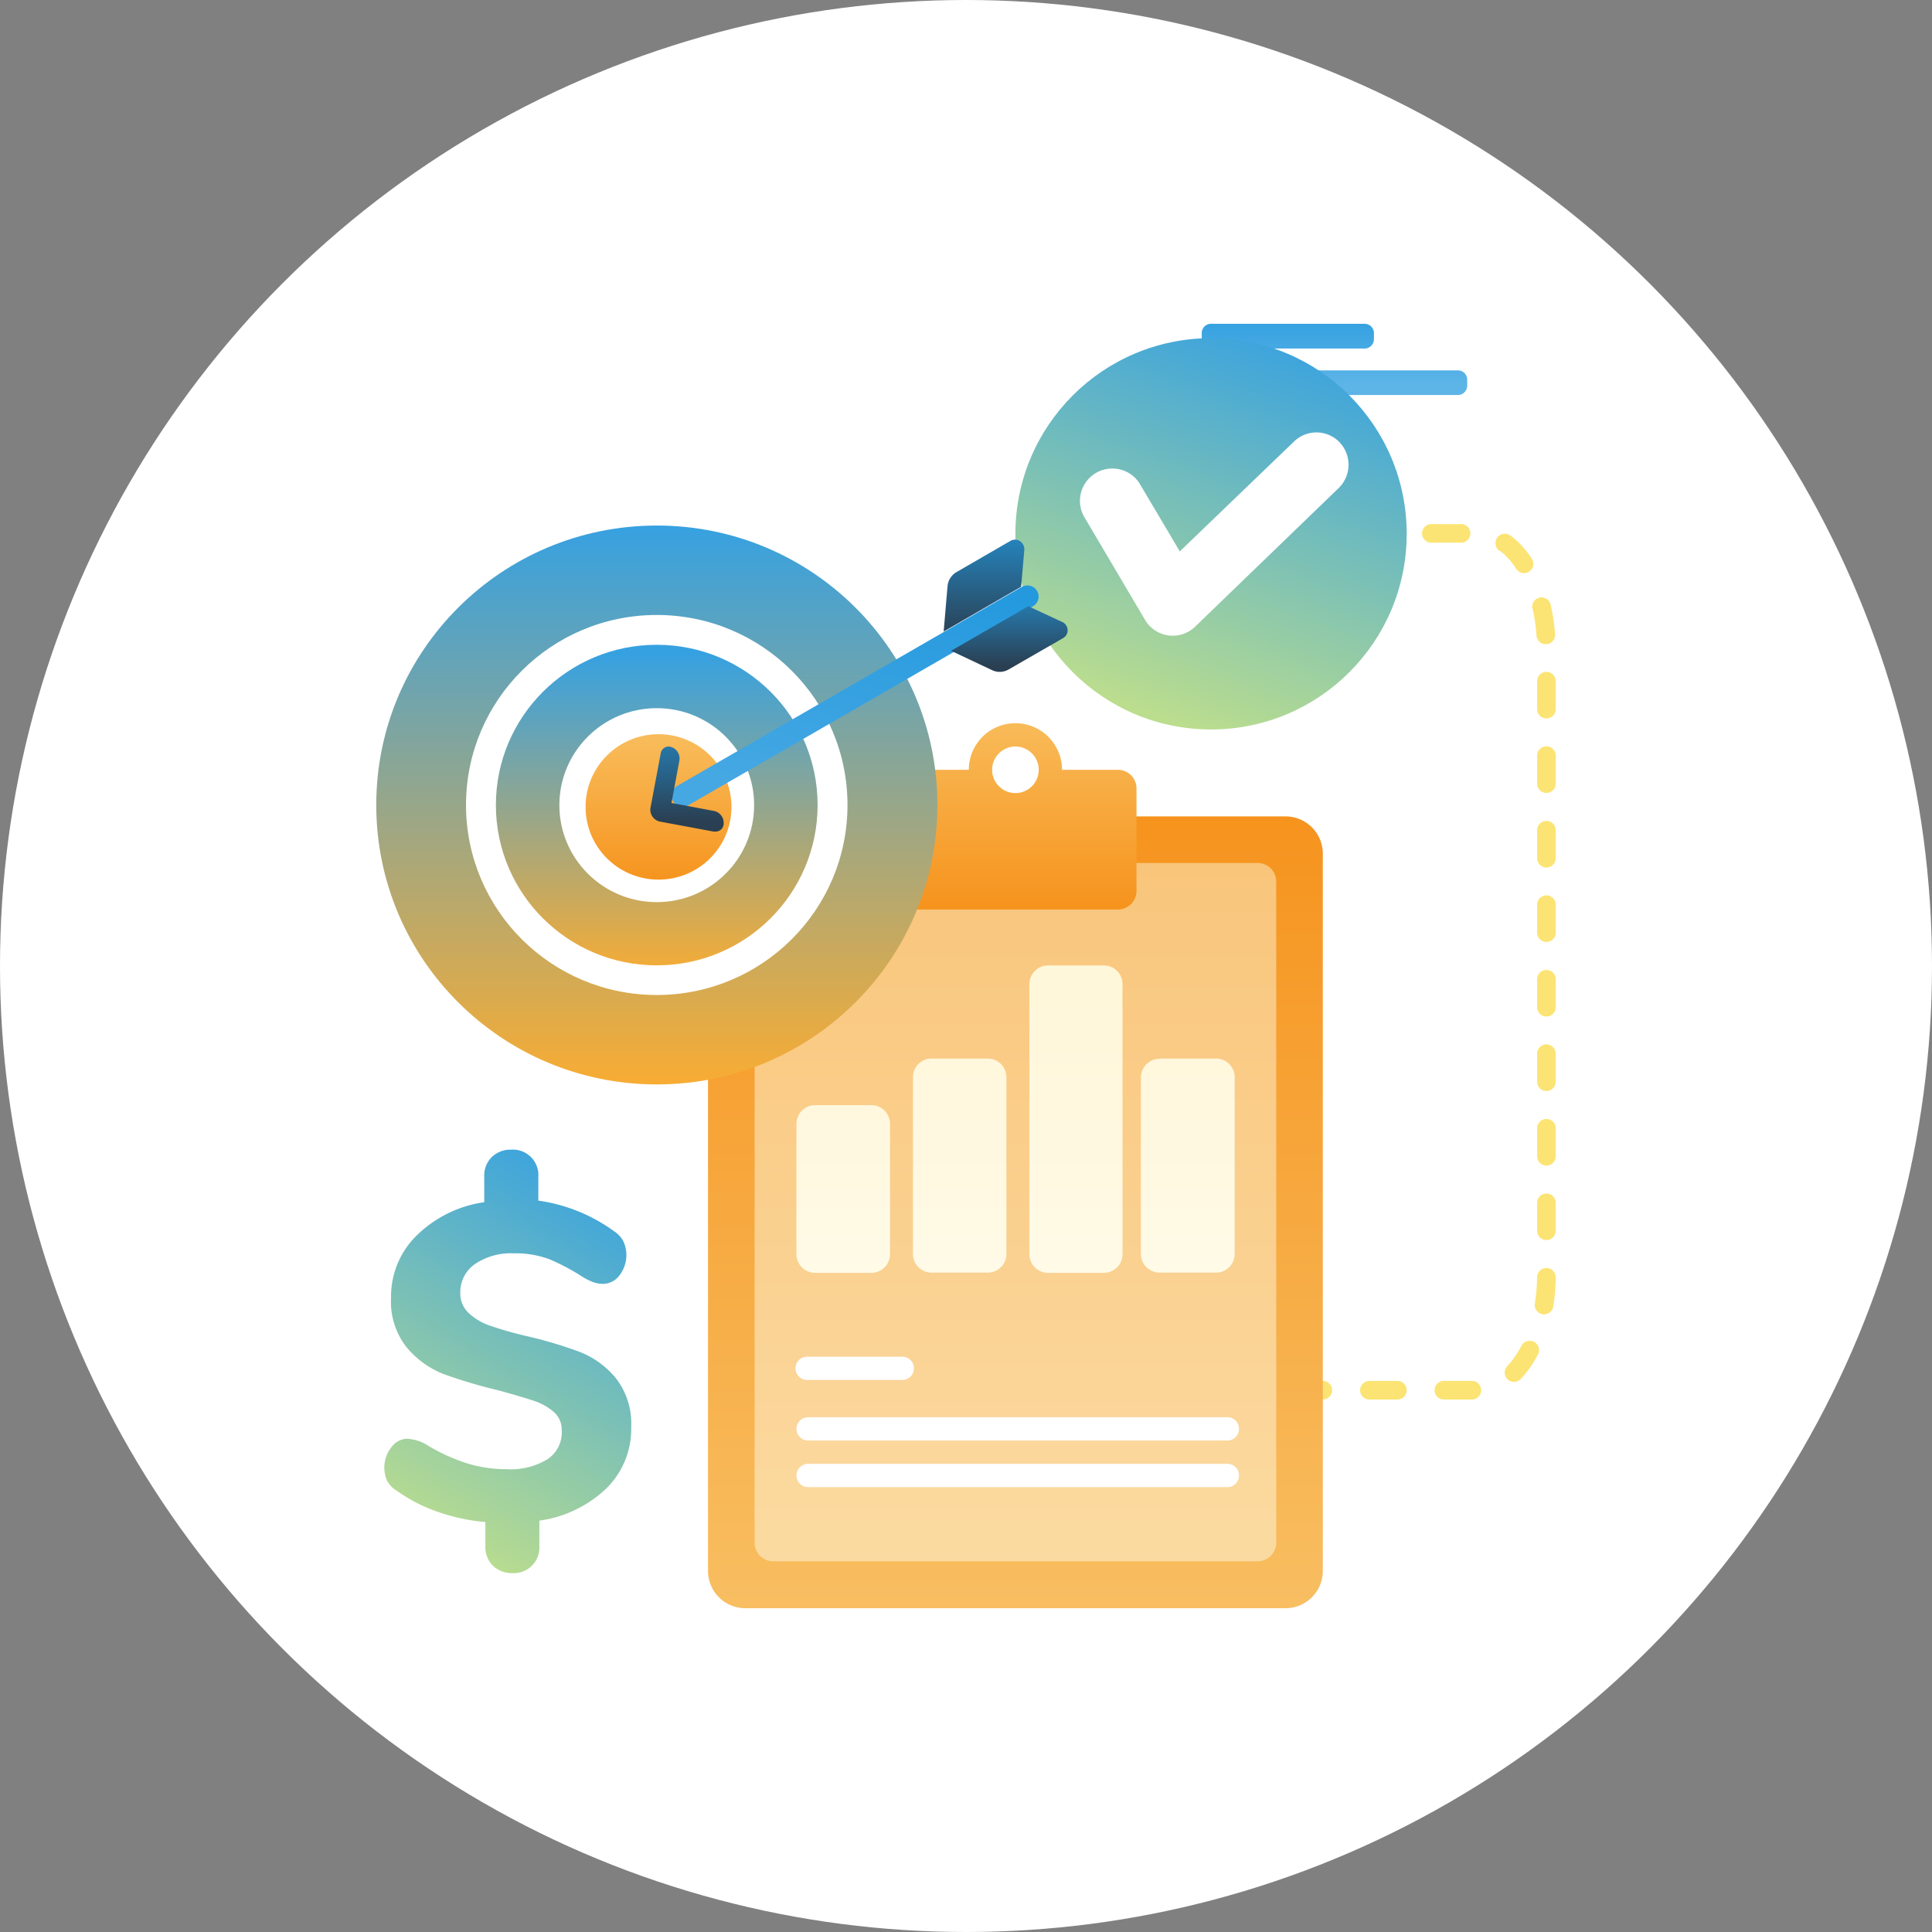 <svg viewBox="0 0 240.46 240.46" xmlns="http://www.w3.org/2000/svg" xmlns:xlink="http://www.w3.org/1999/xlink"><rect x="0" y="0" width="240.46" height="240.46" fill="#808080" stroke="none"/><linearGradient id="a" gradientTransform="matrix(132 0 0 170 39976.17 25369.99)" gradientUnits="userSpaceOnUse" x1="-301.89" x2="-301.89" y1="-148.64" y2="-148.06"><stop offset="0" stop-color="#f6931d"/><stop offset="1" stop-color="#f8be61"/></linearGradient><linearGradient id="b" gradientTransform="matrix(112 0 0 150 33882.95 22346.97)" gradientUnits="userSpaceOnUse" x1="-301.4" x2="-301.4" y1="-148.44" y2="-147.52"><stop offset="0" stop-color="#fef7d7"/><stop offset="1" stop-color="#fffced"/></linearGradient><linearGradient id="c" gradientTransform="matrix(94 0 0 66 28399.03 9630.3)" x1="-300.77" x2="-300.77" xlink:href="#b" y1="-144.27" y2="-143.35"/><linearGradient id="d" gradientTransform="matrix(52 0 0 40 15603.25 5635.38)" gradientUnits="userSpaceOnUse" x1="-297.63" x2="-297.63" y1="-138.64" y2="-138.06"><stop offset="0" stop-color="#f8bb59"/><stop offset="1" stop-color="#f6931d"/></linearGradient><linearGradient id="e" gradientTransform="matrix(57 0 0 15.31 17319.06 1932.28)" gradientUnits="userSpaceOnUse" x1="-300.93" x2="-300.93" y1="-123.67" y2="-123.09"><stop offset="0" stop-color="#2f9ee0"/><stop offset="1" stop-color="#5db4e7"/></linearGradient><linearGradient id="f" gradientTransform="matrix(57 0 0 57 17317.06 8259.45)" gradientUnits="userSpaceOnUse" x1="-301" x2="-301.3" y1="-144.19" y2="-143.34"><stop offset="0" stop-color="#36a1e1"/><stop offset="1" stop-color="#bbdd8e"/></linearGradient><linearGradient id="g" gradientTransform="matrix(53.01 0 0 90.91 16027.77 13382.06)" x1="-301.05" x2="-301.25" xlink:href="#f" y1="-145.64" y2="-145.06"/><linearGradient id="h" gradientTransform="matrix(120.45 0 0 120 36608.9 17767.45)" gradientUnits="userSpaceOnUse" x1="-303.26" x2="-303.26" y1="-147.52" y2="-146.94"><stop offset="0" stop-color="#36a1e1"/><stop offset="1" stop-color="#f6ac35"/></linearGradient><linearGradient id="i" gradientTransform="matrix(69.07 0 0 68.81 20955.35 10032.48)" x1="-302.21" x2="-302.21" xlink:href="#h" y1="-144.62" y2="-144.04"/><linearGradient id="j" gradientTransform="matrix(31.33 0 0 31.21 9457.51 4348.62)" x1="-299.25" x2="-299.25" xlink:href="#d" y1="-136.38" y2="-135.8"/><linearGradient id="k" gradientTransform="matrix(78.8 0 0 47.53 23961.21 6790.27)" gradientUnits="userSpaceOnUse" x1="-302.61" x2="-302.82" y1="-141.36" y2="-140.78"><stop offset="0" stop-color="#2499de"/><stop offset="1" stop-color="#45a8e3"/></linearGradient><linearGradient id="l" gradientTransform="matrix(15.71 0 0 18.28 4704.03 2386.9)" gradientUnits="userSpaceOnUse" x1="-293.99" x2="-293.99" y1="-125.81" y2="-124.98"><stop offset="0" stop-color="#2499de"/><stop offset="1" stop-color="#2a3f51"/></linearGradient><linearGradient id="m" gradientTransform="matrix(17.32 0 0 19.72 5259.64 2564.33)" x1="-296.6" x2="-296.6" xlink:href="#l" y1="-126.84" y2="-126.01"/><linearGradient id="n" gradientTransform="matrix(25.04 0 0 14.1 7616.32 1723.29)" x1="-299.15" x2="-299.15" xlink:href="#l" y1="-117.17" y2="-116.34"/><circle cx="120.23" cy="120.23" fill="#fff" r="120.23"/><path d="m150.44 69.28a2.61 2.61 0 1 1 2.61-2.6 2.6 2.6 0 0 1 -2.61 2.6zm0 1.74a4.35 4.35 0 1 0 -4.35-4.34 4.34 4.34 0 0 0 4.35 4.32zm0 1.74a6.09 6.09 0 1 1 6.08-6.08 6.08 6.08 0 0 1 -6.08 6.08zm9.27-5.22a1.16 1.16 0 1 1 0-2.31h3.48a1.16 1.16 0 1 1 0 2.31zm9.28 0a1.16 1.16 0 1 1 0-2.31h3.48a1.16 1.16 0 1 1 0 2.31zm9.27 0a1.16 1.16 0 1 1 0-2.31h3.48a1.16 1.16 0 1 1 0 2.31zm8.34 1a1.16 1.16 0 0 1 1.4-1.88 11.06 11.06 0 0 1 2.64 2.86 1.16 1.16 0 0 1 -1.92 1.31 8.68 8.68 0 0 0 -2-2.26zm4.13 7.24a1.18 1.18 0 0 1 .87-1.4 1.16 1.16 0 0 1 1.39.87 22.14 22.14 0 0 1 .55 3.62 1.16 1.16 0 1 1 -2.31.16 22.35 22.35 0 0 0 -.48-3.25zm.58 9a1.16 1.16 0 0 1 2.32 0v3.48a1.16 1.16 0 0 1 -2.32 0zm0 9.27a1.16 1.16 0 0 1 2.32 0v3.48a1.16 1.16 0 0 1 -2.32 0zm0 9.28a1.16 1.16 0 0 1 2.32 0v3.48a1.16 1.16 0 0 1 -2.32 0zm0 9.27a1.16 1.16 0 1 1 2.32 0v3.48a1.16 1.16 0 0 1 -2.32 0zm0 9.28a1.16 1.16 0 1 1 2.32 0v3.48a1.16 1.16 0 0 1 -2.32 0zm0 9.27a1.16 1.16 0 0 1 2.32 0v3.48a1.16 1.16 0 0 1 -2.32 0zm0 9.28a1.16 1.16 0 0 1 2.32 0v3.48a1.16 1.16 0 0 1 -2.32 0zm0 9.28a1.16 1.16 0 0 1 2.32 0v3.47a1.16 1.16 0 0 1 -2.32 0zm0 9.27a1.16 1.16 0 0 1 2.32 0 23.43 23.43 0 0 1 -.31 3.64 1.16 1.16 0 0 1 -2.29-.38 22.31 22.31 0 0 0 .28-3.27zm-1.92 8.47a1.16 1.16 0 0 1 2.06 1.06 13.52 13.52 0 0 1 -2.18 3.13 1.16 1.16 0 0 1 -1.74-1.53l.07-.07a11.53 11.53 0 0 0 1.78-2.6zm-6.2 4.42a1.16 1.16 0 0 1 0 2.32h-3.48a1.16 1.16 0 0 1 0-2.32zm-9.27 0a1.16 1.16 0 1 1 0 2.32h-3.48a1.16 1.16 0 0 1 0-2.32zm-9.28 0a1.16 1.16 0 0 1 0 2.32h-3.48a1.16 1.16 0 0 1 0-2.32zm-9.28 0a1.16 1.16 0 0 1 0 2.32h-3.47a1.16 1.16 0 0 1 0-2.32zm-9.27 0a1.16 1.16 0 0 1 0 2.32h-3.48a1.16 1.16 0 0 1 0-2.32zm-9.28 0a1.16 1.16 0 0 1 0 2.32h-1.16a1.16 1.16 0 0 1 0-2.32z" fill="#fce474"/><path d="m92.76 101.61h67.24a4.64 4.64 0 0 1 4.64 4.64v89.27a4.64 4.64 0 0 1 -4.64 4.64h-67.24a4.64 4.64 0 0 1 -4.64-4.64v-89.27a4.64 4.64 0 0 1 4.64-4.64z" fill="url(#a)"/><path d="m96.23 107.41h60.29a2.31 2.31 0 0 1 2.32 2.31v82.28a2.32 2.32 0 0 1 -2.32 2.32h-60.29a2.31 2.31 0 0 1 -2.31-2.32v-82.28a2.3 2.3 0 0 1 2.31-2.31z" fill="url(#b)" opacity=".485"/><path d="m101.45 137.55h7a2.32 2.32 0 0 1 2.32 2.32v16.23a2.32 2.32 0 0 1 -2.32 2.32h-7a2.32 2.32 0 0 1 -2.32-2.32v-16.23a2.32 2.32 0 0 1 2.32-2.32zm14.49-5.8h7a2.32 2.32 0 0 1 2.32 2.32v22a2.32 2.32 0 0 1 -2.32 2.32h-7a2.31 2.31 0 0 1 -2.31-2.32v-22a2.31 2.31 0 0 1 2.31-2.32zm28.41 0h7a2.32 2.32 0 0 1 2.32 2.32v22a2.32 2.32 0 0 1 -2.32 2.32h-7a2.32 2.32 0 0 1 -2.35-2.29v-22a2.32 2.32 0 0 1 2.32-2.32zm-13.91-11.59h6.95a2.32 2.32 0 0 1 2.32 2.32v33.62a2.32 2.32 0 0 1 -2.32 2.32h-6.95a2.32 2.32 0 0 1 -2.32-2.32v-33.62a2.32 2.32 0 0 1 2.32-2.32z" fill="url(#c)" opacity=".97"/><path d="m100.58 176.39h52.18a1.45 1.45 0 0 1 0 2.9h-52.18a1.45 1.45 0 0 1 0-2.9zm0 5.8h52.18a1.45 1.45 0 1 1 0 2.9h-52.18a1.45 1.45 0 1 1 0-2.9zm0-13.33h11.6a1.45 1.45 0 1 1 0 2.89h-11.6a1.45 1.45 0 1 1 0-2.89z" fill="#fff"/><path d="m120.58 95.81a5.8 5.8 0 0 1 11.6 0h6.95a2.32 2.32 0 0 1 2.32 2.32v12.75a2.32 2.32 0 0 1 -2.32 2.32h-25.5a2.32 2.32 0 0 1 -2.32-2.32v-12.75a2.32 2.32 0 0 1 2.32-2.32z" fill="url(#d)"/><circle cx="126.38" cy="95.81" fill="#fff" r="2.9"/><path d="m150.73 40.3h19.13a1.16 1.16 0 0 1 1.14 1.16v.76a1.16 1.16 0 0 1 -1.16 1.16h-19.11a1.16 1.16 0 0 1 -1.16-1.16v-.76a1.16 1.16 0 0 1 1.16-1.16zm0 5.8h30.72a1.15 1.15 0 0 1 1.16 1.15v.75a1.16 1.16 0 0 1 -1.16 1.16h-30.72a1.16 1.16 0 0 1 -1.16-1.16v-.76a1.15 1.15 0 0 1 1.16-1.14z" fill="url(#e)"/><circle cx="150.73" cy="66.44" fill="url(#f)" r="24.35"/><path d="m161.07 54.94a4 4 0 0 1 5.66.11 4.06 4.06 0 0 1 -.13 5.71l-17.86 17.24a4 4 0 0 1 -5.67-.11 3.77 3.77 0 0 1 -.58-.78l-7.43-12.58a4 4 0 0 1 6.76-4.38l.15.26 4.87 8.22z" fill="#fff"/><path d="m75.46 185.26a15.08 15.08 0 0 1 -8.33 4v3.18a3.17 3.17 0 0 1 -3 3.35h-.38a3.39 3.39 0 0 1 -2.4-.92 3.23 3.23 0 0 1 -.94-2.43v-3a24.68 24.68 0 0 1 -5.95-1.28 20 20 0 0 1 -5-2.57 3.36 3.36 0 0 1 -1.26-1.25 4.06 4.06 0 0 1 .51-4.21 2.48 2.48 0 0 1 2-1.06 5.43 5.43 0 0 1 2.62.89 23.1 23.1 0 0 0 4.89 2.2 16.73 16.73 0 0 0 4.82.7 8.83 8.83 0 0 0 5.13-1.26 4 4 0 0 0 1.74-3.6 2.89 2.89 0 0 0 -1-2.28 7.36 7.36 0 0 0 -2.54-1.4c-1-.33-2.46-.76-4.35-1.28a60.27 60.27 0 0 1 -6.85-2.04 11.32 11.32 0 0 1 -4.59-3.35 9.17 9.17 0 0 1 -1.91-6.14 10.62 10.62 0 0 1 3.2-7.75 15 15 0 0 1 8.4-4.13v-3.19a3.23 3.23 0 0 1 .94-2.43 3.31 3.31 0 0 1 2.4-.92 3.17 3.17 0 0 1 3.39 2.91 2.28 2.28 0 0 1 0 .37v3.06a21 21 0 0 1 9.44 3.82 3.4 3.4 0 0 1 1.16 1.28 4.11 4.11 0 0 1 -.5 4.2 2.55 2.55 0 0 1 -2 1.06 3.83 3.83 0 0 1 -1.16-.17 7.54 7.54 0 0 1 -1.48-.73 26.33 26.33 0 0 0 -4.1-2.17 12.16 12.16 0 0 0 -4.43-.73 8 8 0 0 0 -4.82 1.34 4.25 4.25 0 0 0 -1.82 3.58 3.33 3.33 0 0 0 1.06 2.53 7.44 7.44 0 0 0 2.65 1.56 45.81 45.81 0 0 0 4.53 1.29 52.66 52.66 0 0 1 6.7 2 11 11 0 0 1 4.46 3.29 9.19 9.19 0 0 1 1.87 6 10.38 10.38 0 0 1 -3.1 7.68z" fill="url(#g)"/><ellipse cx="81.75" cy="100.19" fill="url(#h)" rx="34.92" ry="34.78"/><ellipse cx="81.74" cy="100.19" fill="#fff" rx="23.74" ry="23.65"/><ellipse cx="81.74" cy="100.2" fill="url(#i)" rx="20.02" ry="19.95"/><ellipse cx="81.74" cy="100.21" fill="#fff" rx="12.12" ry="12.07"/><ellipse cx="81.96" cy="100.43" fill="url(#j)" rx="9.08" ry="9.05"/><path d="m129.08 73.56a1.39 1.39 0 0 1 -.52 1.9l-42.88 24.76a1.39 1.39 0 0 1 -1.39-2.41l42.89-24.76a1.4 1.4 0 0 1 1.9.51z" fill="url(#k)"/><path d="m83.57 99.94 5.34 1a1.51 1.51 0 0 1 1.16 1.5 1 1 0 0 1 -1 1.06 1.06 1.06 0 0 1 -.25 0l-6.73-1.25a1.51 1.51 0 0 1 -1.13-1.7l1.27-6.76a1 1 0 0 1 1.15-.86l.24.07a1.51 1.51 0 0 1 .94 1.64z" fill="url(#l)"/><path d="m127.49 68.4-.4 4.63-9.64 5.57.48-5.63a2.27 2.27 0 0 1 1.07-1.74l6.78-3.92a1.12 1.12 0 0 1 1.52.41 1.14 1.14 0 0 1 .19.68z" fill="url(#m)"/><path d="m132.24 77.43a1.09 1.09 0 0 1 .49.46 1.11 1.11 0 0 1 -.4 1.52l-6.79 3.91a2.21 2.21 0 0 1 -2.06.09l-5.11-2.41 9.63-5.55z" fill="url(#n)"/></svg>